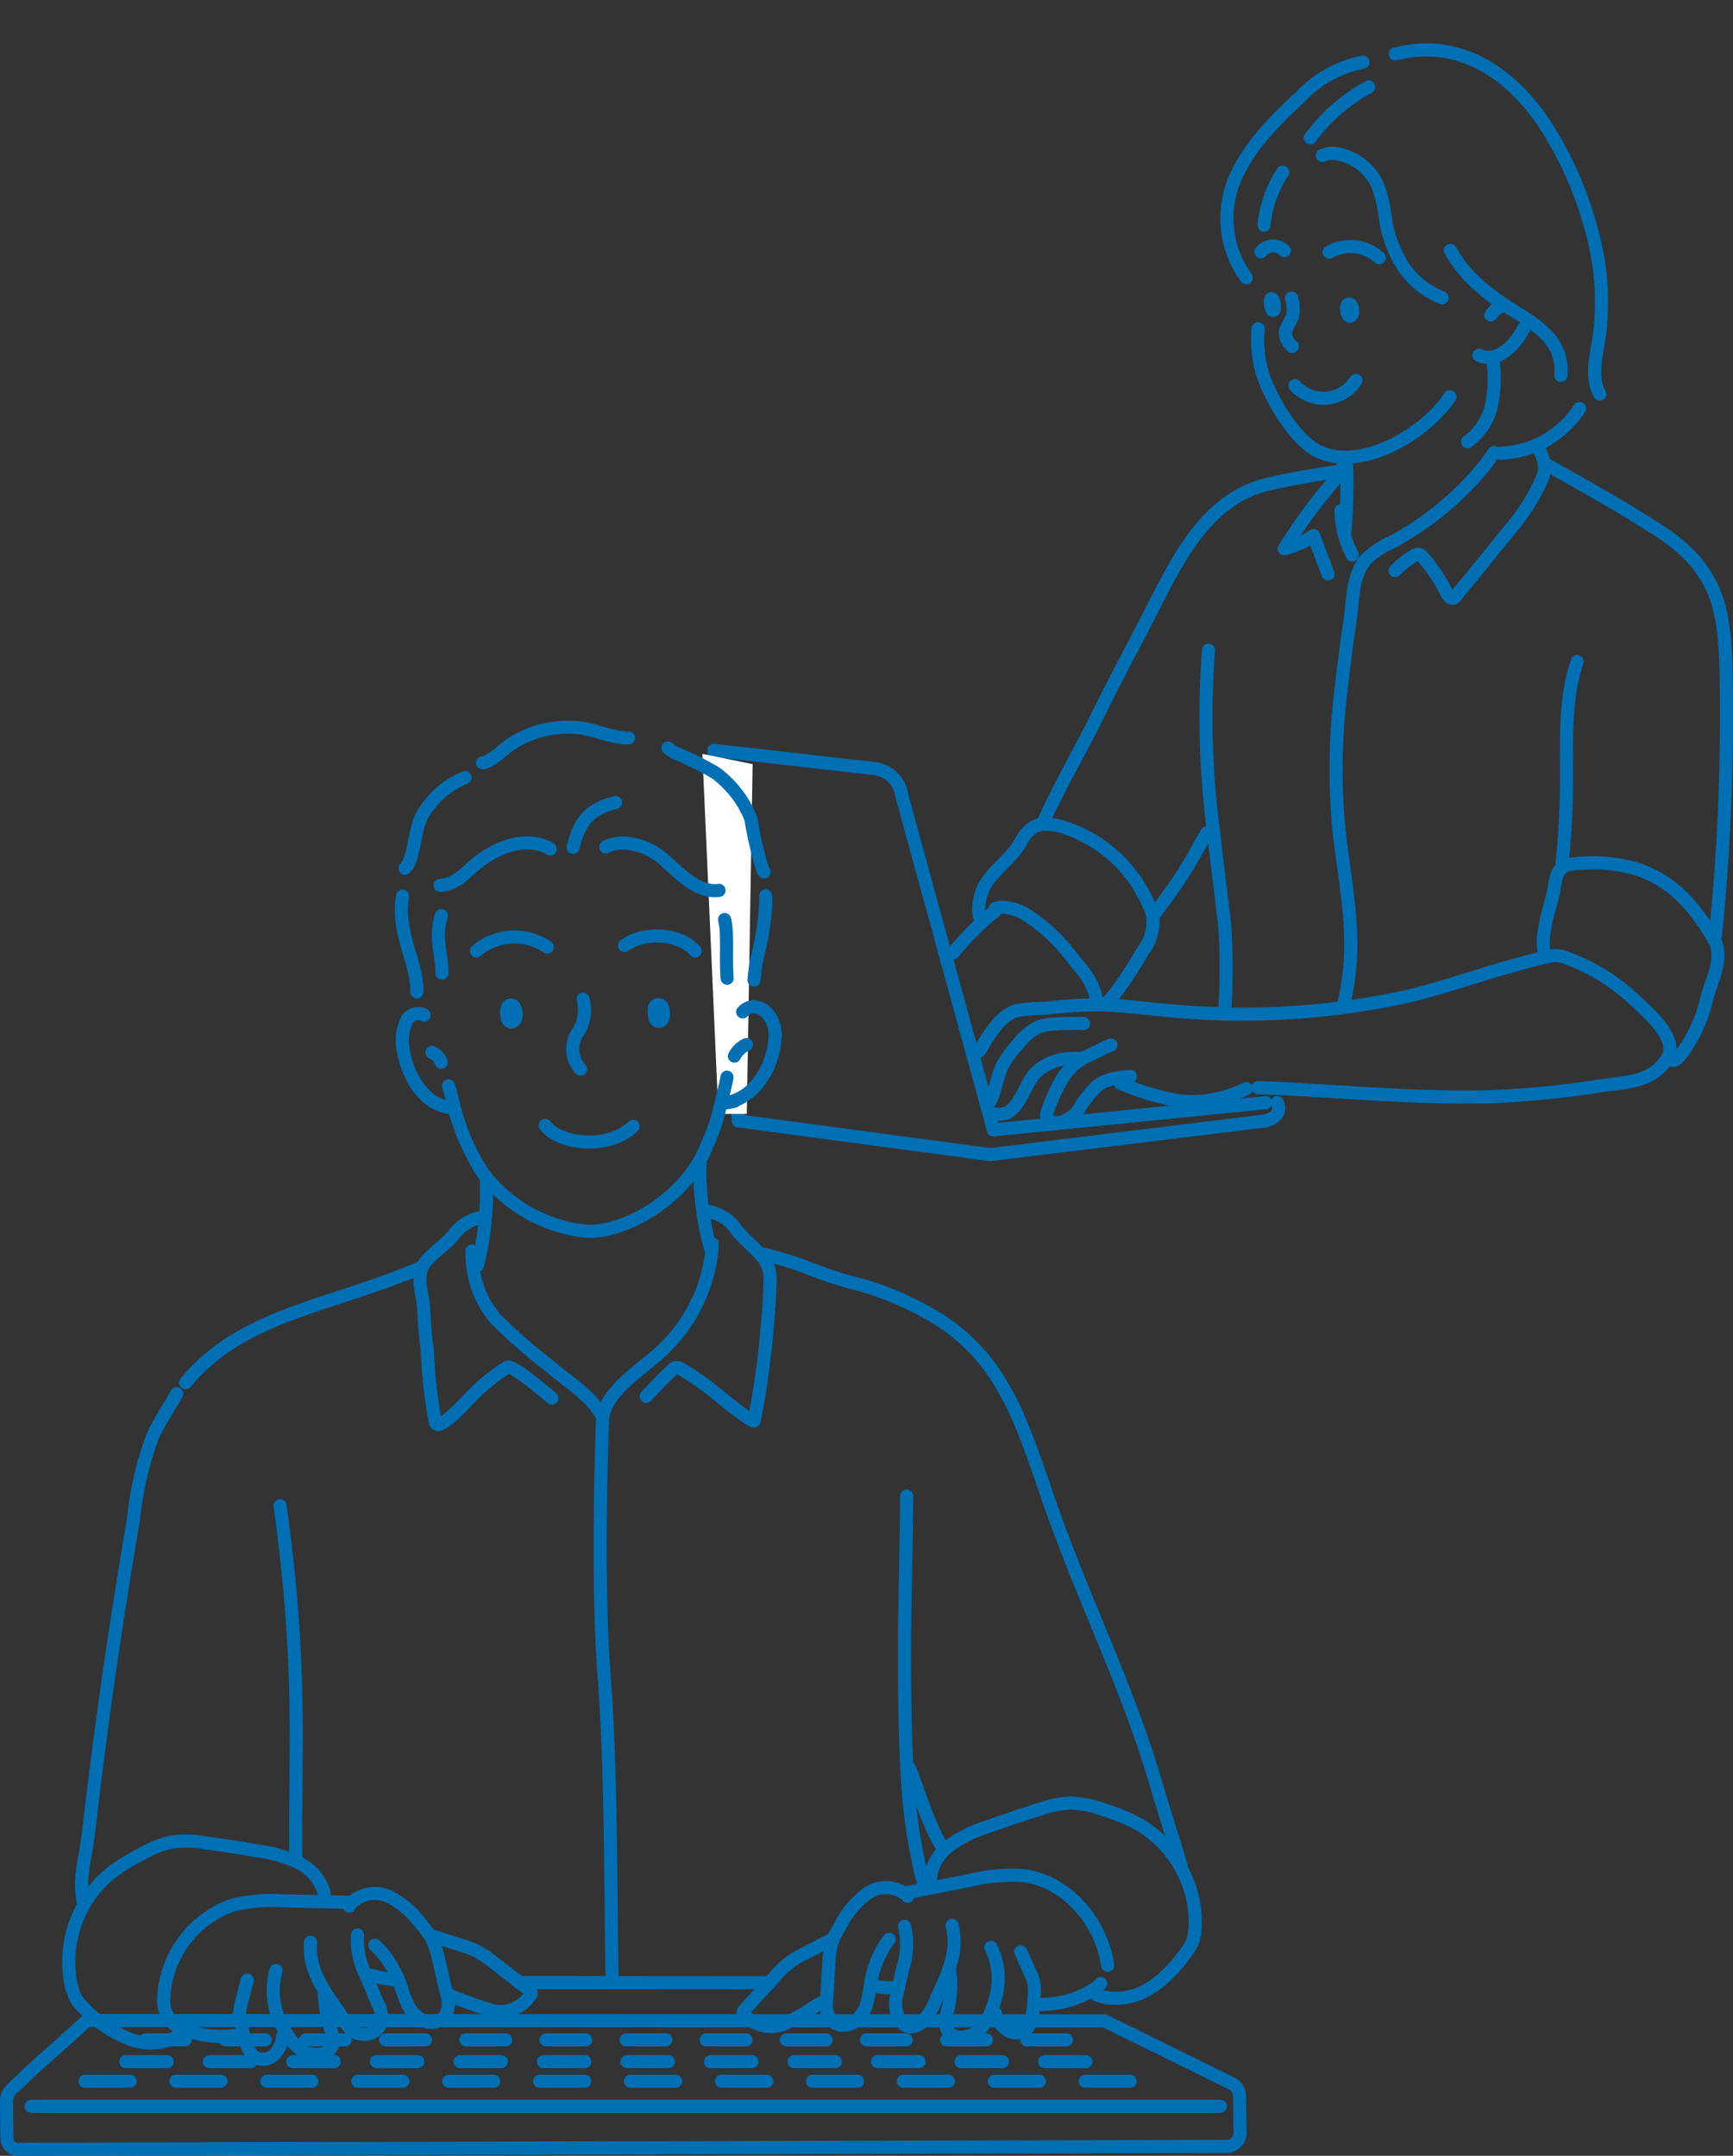 <svg xmlns="http://www.w3.org/2000/svg" width="132.204" height="164.5" viewBox="0 0 132.204 164.5">
  <rect x="0" y="0" width="132.204" height="164.5" fill="#333333" stroke="none"/>
  <g id="グループ_207" data-name="グループ 207" transform="translate(-1203.5 -3087)">
    <rect id="長方形_917" data-name="長方形 917" width="131.2" height="164" transform="translate(1204 3087)" fill="none"/>
    <g id="Layer_1" data-name="Layer 1" transform="translate(1235.02 3082.812)">
      <g id="グループ_77" data-name="グループ 77" transform="translate(7.997 7.997)">
        <path id="パス_6492" data-name="パス 6492" d="M1179.265,367.445a.115.115,0,0,1,.011-.037.179.179,0,0,1,.32.03.921.921,0,0,1,.073.616c-.028.173-.164.248-.274.148a.949.949,0,0,1-.131-.757Z" transform="translate(-1116.025 -347.928)" fill="#016fb3" stroke="#016fb3" stroke-linecap="round" stroke-linejoin="round" stroke-width="1"/>
        <path id="パス_6493" data-name="パス 6493" d="M1071.36,359.858c0-.015,0-.028,0-.039.041-.132.13-.145.2-.007a1.341,1.341,0,0,1,.1.615c-.006.175-.079.245-.16.157a1.256,1.256,0,0,1-.135-.725Z" transform="translate(-1013.962 -340.73)" fill="#016fb3" stroke="#016fb3" stroke-linecap="round" stroke-linejoin="round" stroke-width="1"/>
        <path id="パス_6494" data-name="パス 6494" d="M1092.785,358.91a2.715,2.715,0,0,1,.059,1.447,7.726,7.726,0,0,0-.527,1.067,1.409,1.409,0,0,0,.531,1.174" transform="translate(-1033.776 -339.97)" fill="none" stroke="#016fb3" stroke-linecap="round" stroke-linejoin="round" stroke-width="1"/>
        <path id="パス_6495" data-name="パス 6495" d="M1058.06,286.945a1.186,1.186,0,0,1,1.776-.086" transform="translate(-1001.384 -271.538)" fill="none" stroke="#016fb3" stroke-linecap="round" stroke-linejoin="round" stroke-width="1"/>
        <path id="パス_6496" data-name="パス 6496" d="M1112.837,483.434a2.937,2.937,0,0,0,4.652-.4" transform="translate(-1053.567 -457.815)" fill="none" stroke="#016fb3" stroke-linecap="round" stroke-linejoin="round" stroke-width="1"/>
        <path id="パス_6497" data-name="パス 6497" d="M1154.38,287.171a3.253,3.253,0,0,1,3.823.425" transform="translate(-1092.505 -271.737)" fill="none" stroke="#016fb3" stroke-linecap="round" stroke-linejoin="round" stroke-width="1"/>
        <path id="パス_6498" data-name="パス 6498" d="M1053.18,402a8.84,8.84,0,0,0,1.041,5.115c.672,1.395,2.113,3.614,3.648,4.3a4.693,4.693,0,0,0,1.771.391c3.094.108,6.7-2.352,8.168-4.616" transform="translate(-996.714 -380.734)" fill="none" stroke="#016fb3" stroke-linecap="round" stroke-linejoin="round" stroke-width="1"/>
        <path id="パス_6499" data-name="パス 6499" d="M1063.821,180.83a9.118,9.118,0,0,0-1.415,3.953c0,.029,0,.058-.006.088" transform="translate(-1005.49 -171.501)" fill="none" stroke="#016fb3" stroke-linecap="round" stroke-linejoin="round" stroke-width="1"/>
        <path id="パス_6500" data-name="パス 6500" d="M1369.632,401.44a5.788,5.788,0,0,1-.756,1.123,3.64,3.64,0,0,1-.915.79,2.134,2.134,0,0,1-.274.14,2.041,2.041,0,0,1-.535.147,1.645,1.645,0,0,1-.941-.131" transform="translate(-1292.902 -380.204)" fill="none" stroke="#016fb3" stroke-linecap="round" stroke-linejoin="round" stroke-width="1"/>
        <path id="パス_6501" data-name="パス 6501" d="M1383.04,369.858a1.758,1.758,0,0,1,.983-.738" transform="translate(-1308.823 -349.629)" fill="none" stroke="#016fb3" stroke-linecap="round" stroke-linejoin="round" stroke-width="1"/>
        <path id="パス_6502" data-name="パス 6502" d="M1176.824,591.87c0,.045.009.092.013.14.011.144.02.3.028.472a39.289,39.289,0,0,1-.093,3.931c-.015.223-.034.426-.052.6" transform="translate(-1113.639 -560.356)" fill="none" stroke="#016fb3" stroke-linecap="round" stroke-linejoin="round" stroke-width="1"/>
        <path id="パス_6503" data-name="パス 6503" d="M1095.521,594.48a3.49,3.49,0,0,1-.231.46c-.02.035-.04.069-.062.1a12.474,12.474,0,0,1-.9,1.215,39.216,39.216,0,0,0-3.336,4.637,6.841,6.841,0,0,0,2.237-1.009q.553,1.466,1.1,2.935" transform="translate(-1032.536 -562.825)" fill="none" stroke="#016fb3" stroke-linecap="round" stroke-linejoin="round" stroke-width="1"/>
        <path id="パス_6504" data-name="パス 6504" d="M1171.1,659.36a7.622,7.622,0,0,0,.149,1.33l.039.186a7.661,7.661,0,0,0,.4,1.269c.085.2.179.4.282.6" transform="translate(-1108.322 -624.203)" fill="none" stroke="#016fb3" stroke-linecap="round" stroke-linejoin="round" stroke-width="1"/>
        <path id="パス_6505" data-name="パス 6505" d="M1164.8,618.807c1.055-4.6.1-8.322-.416-12.893a48.823,48.823,0,0,1,.14-10.71c.194-1.809.435-3.614.7-5.413.2-1.326.163-2.891.836-4.092.036-.063.073-.125.112-.186a2.881,2.881,0,0,1,.253-.34,6.294,6.294,0,0,1,1.908-1.287,23.262,23.262,0,0,0,6.708-5.35,12.725,12.725,0,0,0,1.12-1.483c.011-.019.023-.036.034-.055" transform="translate(-1101.746 -546.288)" fill="none" stroke="#016fb3" stroke-linecap="round" stroke-linejoin="round" stroke-width="1"/>
        <path id="パス_6506" data-name="パス 6506" d="M1247.55,576.485a7.453,7.453,0,0,1,1.447-1.142.573.573,0,0,1,.327-.111.581.581,0,0,1,.36.242,12.617,12.617,0,0,1,1.544,2.213c.191.348.433.96.737.917.17-.024.423-.439.534-.57,1.235-1.471,2.422-2.971,3.635-4.462a16.077,16.077,0,0,0,2.623-4.075,2.216,2.216,0,0,0,.2-1.074c0-.039-.009-.079-.016-.118s-.019-.1-.032-.15a3.445,3.445,0,0,0-.259-.678l-.075-.164c-.157-.341-.065-.055-.222-.4" transform="translate(-1180.646 -536.753)" fill="none" stroke="#016fb3" stroke-linecap="round" stroke-linejoin="round" stroke-width="1"/>
        <path id="パス_6507" data-name="パス 6507" d="M773.437,603.92q-.508.069-1.013.147-2.154.328-4.283.809c-4.921,1.107-7.135,6.143-9.268,10.3-1.125,2.193-2.563,4.846-3.634,7.06-1.344,2.779-2.977,5.507-4.247,8.329l-.022.047" transform="translate(-710.869 -571.755)" fill="none" stroke="#016fb3" stroke-linecap="round" stroke-linejoin="round" stroke-width="1"/>
        <path id="パス_6508" data-name="パス 6508" d="M980.134,856.64a66.733,66.733,0,0,0,.388,13.9c.261,2.369.567,4.715.838,6.992a48.864,48.864,0,0,1,0,6.794" transform="translate(-927.458 -810.835)" fill="none" stroke="#016fb3" stroke-linecap="round" stroke-linejoin="round" stroke-width="1"/>
        <path id="パス_6509" data-name="パス 6509" d="M1466.607,1171.865a.909.909,0,0,0,.153.1c.44.23.688-.229.991-.61a11.39,11.39,0,0,0,1.828-4.134c.364-1.29,1.194-2.856.65-4.2-.06-.108-.121-.213-.184-.32l-.091-.151c-1.477-2.464-3.159-4.35-5.963-5.18a12.121,12.121,0,0,0-4.941-.279,1.315,1.315,0,0,0-.417.163c-.59.363-.619,1.134-.756,1.826-.276,1.4-1.019,3.22-.73,4.646a.777.777,0,0,0,.075.223.105.105,0,0,0,.011.02" transform="translate(-1378.869 -1094.929)" fill="none" stroke="#016fb3" stroke-linecap="round" stroke-linejoin="round" stroke-width="1"/>
        <path id="パス_6510" data-name="パス 6510" d="M1483.55,888.306c.223-2.162.341-4.335.351-6.509.011-3.025-.174-6.134.806-9" transform="translate(-1403.908 -826.123)" fill="none" stroke="#016fb3" stroke-linecap="round" stroke-linejoin="round" stroke-width="1"/>
        <path id="パス_6511" data-name="パス 6511" d="M1699.857,1259.79c-.006.046-.011.093-.017.138" transform="translate(-1608.524 -1192.225)" fill="none" stroke="#016fb3" stroke-linecap="round" stroke-linejoin="round" stroke-width="1"/>
        <path id="パス_6512" data-name="パス 6512" d="M1458.22,592.46l.016.009.223.125c2.854,1.591,5.71,3.188,8.456,4.959,4.648,2.994,5.132,6.13,5.2,11.48a166.943,166.943,0,0,1-.745,18.666c-.029.263-.059.523-.089.779" transform="translate(-1379.945 -560.914)" fill="none" stroke="#016fb3" stroke-linecap="round" stroke-linejoin="round" stroke-width="1"/>
        <path id="パス_6513" data-name="パス 6513" d="M682.83,1220.147a1.98,1.98,0,0,1,.663-.085,4.148,4.148,0,0,1,2.1.845,13.449,13.449,0,0,1,3.066,2.971c.764,1,1.583,1.61,1.922,3.43.009.04.016.082.023.123" transform="translate(-646.406 -1154.64)" fill="none" stroke="#016fb3" stroke-linecap="round" stroke-linejoin="round" stroke-width="1"/>
        <path id="パス_6514" data-name="パス 6514" d="M659.221,1109.833a1.562,1.562,0,0,1-.151-.58.027.027,0,0,1,0-.011,3.918,3.918,0,0,1,.446-2.032c.738-1.278,1.99-2.014,2.729-3.295a3.1,3.1,0,0,1,.924-1.134,1.846,1.846,0,0,1,.872-.265l.023,0c.05,0,.1,0,.154,0a4.249,4.249,0,0,1,1.061.157,10.514,10.514,0,0,1,6.594,5.643,5.193,5.193,0,0,1,.321.7,3.356,3.356,0,0,1,.137.485,3.611,3.611,0,0,1-.727,2.66,32.228,32.228,0,0,1-2,3.087c-.213.281-.438.556-.678.825" transform="translate(-623.918 -1043.434)" fill="none" stroke="#016fb3" stroke-linecap="round" stroke-linejoin="round" stroke-width="1"/>
        <path id="パス_6515" data-name="パス 6515" d="M907.82,1121.409c.157-.219.341-.469.541-.743.093-.128.192-.262.291-.4a29.459,29.459,0,0,0,2.464-3.862l.3-.524c.171-.3.356-.628.357-.63" transform="translate(-859.253 -1055.487)" fill="none" stroke="#016fb3" stroke-linecap="round" stroke-linejoin="round" stroke-width="1"/>
        <path id="パス_6516" data-name="パス 6516" d="M65.033,1005.513l-3,.3-12.784,1.28-.438.043-4.547.455-.325-1.192-.036-.13-1.166-4.253-.18-.655-1.821-6.644-.23-.842-.055-.2L37.282,982.1a2.373,2.373,0,0,0-2.075-2.075l-12.271-1.4L24.8,1006.9l19.22,2.579,21.018-2.579s1.31-.3.918-1.3l-.017-.042c-.007-.015-.013-.03-.02-.045" transform="translate(-7.997 -925.182)" fill="none" stroke="#016fb3" stroke-linecap="round" stroke-linejoin="round" stroke-width="1"/>
        <path id="パス_6517" data-name="パス 6517" d="M869.333,1469.692a8.677,8.677,0,0,1-1.9.706,8.571,8.571,0,0,1-3.139.237,19.282,19.282,0,0,1-3.96-1.108v0l-.294-.11-.278-.105" transform="translate(-813.787 -1390.437)" fill="none" stroke="#016fb3" stroke-linecap="round" stroke-linejoin="round" stroke-width="1"/>
        <path id="パス_6518" data-name="パス 6518" d="M761.456,1417.06c-.3.027-.617.058-.926.109a4.4,4.4,0,0,0-.954.25,2.684,2.684,0,0,0-.661.37,8.726,8.726,0,0,0-1.4,1.8,2.356,2.356,0,0,1-1.522,1,1.289,1.289,0,0,1-.41-.029.635.635,0,0,1-.505-.429.833.833,0,0,1,.078-.456,13.231,13.231,0,0,1,1.058-2.355,5.291,5.291,0,0,1,.874-1.084c.078-.073.158-.143.24-.207a3.4,3.4,0,0,1,.4-.281,3.5,3.5,0,0,1,.337-.181c.643-.3,1.2-.6,1.914-.9" transform="translate(-714.746 -1338.737)" fill="none" stroke="#016fb3" stroke-linecap="round" stroke-linejoin="round" stroke-width="1"/>
        <path id="パス_6519" data-name="パス 6519" d="M681.911,1384.232c-.715-.023-1.432-.01-2.144.035a4.025,4.025,0,0,0-1.379.266,4.423,4.423,0,0,0-1.465,1.256,7.636,7.636,0,0,0-1.294,1.824c-.281.628-.522,1.993-.878,2.582" transform="translate(-638.763 -1309.94)" fill="none" stroke="#016fb3" stroke-linecap="round" stroke-linejoin="round" stroke-width="1"/>
        <path id="パス_6520" data-name="パス 6520" d="M678.56,1437.727a1.594,1.594,0,0,0,1.255-.119c1.023-.733,1.228-2.2,2.136-3.076a3.889,3.889,0,0,1,2.573-.982c.256-.019.518-.026.784-.03" transform="translate(-642.367 -1356.578)" fill="none" stroke="#016fb3" stroke-linecap="round" stroke-linejoin="round" stroke-width="1"/>
        <path id="パス_6521" data-name="パス 6521" d="M623.18,1228.9a21.9,21.9,0,0,1,2.1-2.232l.186-.17c.176-.16.353-.317.534-.469.114-.1.229-.193.346-.288" transform="translate(-589.976 -1160.013)" fill="none" stroke="#016fb3" stroke-linecap="round" stroke-linejoin="round" stroke-width="1"/>
        <path id="パス_6522" data-name="パス 6522" d="M681.131,1298.411c.232.007.465.016.7.024,5.649.239,11.293.81,16.952.673a72.735,72.735,0,0,0,8.544-.849c1.8-.256,3.685-.243,4.835-1.822.043-.058.085-.118.125-.18.022-.032.042-.063.062-.1.905-1.484-1.5-3.491-2.418-4.368a15.217,15.217,0,0,0-5.671-3.418l-.516-.045q-.317.058-.656.13l-.076.017c-3.293.715-7.9,2.435-10.956,3.074q-2.485.518-4.947.819a58.454,58.454,0,0,1-8.3.422c-.076,0-.153,0-.229-.006-.22,0-.442-.011-.663-.019l-.419-.017q-1.429-.058-2.874-.186c-1.647-.143-3.266-.365-4.911-.443l-.281-.011c-.175-.006-.352-.01-.528-.011l-.188,0c-.058,0-.117,0-.175,0a33.612,33.612,0,0,0-3.568.256,17.467,17.467,0,0,0-2.165.161c-1.334.317-2.234,1.936-2.9,3.027a.685.685,0,0,1-.041.068c.039-.05.078-.1.118-.151" transform="translate(-624.676 -1219.225)" fill="none" stroke="#016fb3" stroke-linecap="round" stroke-linejoin="round" stroke-width="1"/>
        <line id="線_182" data-name="線 182" y2="0.002" transform="translate(91.333 67.563)" fill="none" stroke="#016fb3" stroke-linecap="round" stroke-linejoin="round" stroke-width="1"/>
        <path id="パス_6523" data-name="パス 6523" d="M1144.8,154.5l.047-.023a1.94,1.94,0,0,1,1.19-.086,4.179,4.179,0,0,1,2.984,2.378,10.894,10.894,0,0,1,.585,2.5,9.392,9.392,0,0,0,1.431,3.8,6.455,6.455,0,0,0,2.559,2.137c.112.053.224.1.34.147" transform="translate(-1083.442 -146.441)" fill="none" stroke="#016fb3" stroke-linecap="round" stroke-linejoin="round" stroke-width="1"/>
        <path id="パス_6524" data-name="パス 6524" d="M1247.92,8.308c5.223-1.354,9.4,1.9,11.932,6.212a28.373,28.373,0,0,1,3.558,9.564,20.8,20.8,0,0,1,.13,5.264c-.124,1.383-.728,3.149-.2,4.525a2.673,2.673,0,0,0,.186.382" transform="translate(-1180.996 -7.997)" fill="none" stroke="#016fb3" stroke-linecap="round" stroke-linejoin="round" stroke-width="1"/>
        <path id="パス_6525" data-name="パス 6525" d="M1020.323,25.31l-.022,0a8.943,8.943,0,0,0-4.714,2.6c-1.884,1.759-3.922,3.765-4.972,6.16a7.7,7.7,0,0,0,.637,7.451h0c.05.08.105.16.16.239" transform="translate(-955.861 -24.376)" fill="none" stroke="#016fb3" stroke-linecap="round" stroke-linejoin="round" stroke-width="1"/>
        <path id="パス_6526" data-name="パス 6526" d="M1325.68,291.39a10.586,10.586,0,0,0,2.649,3.066,18.49,18.49,0,0,0,1.751,1.264c.542.348,1.1.681,1.634,1.048a8.156,8.156,0,0,1,1.212,1,3.761,3.761,0,0,1,1.186,3.169" transform="translate(-1254.559 -276.094)" fill="none" stroke="#016fb3" stroke-linecap="round" stroke-linejoin="round" stroke-width="1"/>
        <path id="パス_6527" data-name="パス 6527" d="M1351.926,447.87a9.877,9.877,0,0,1-.115,3.381,4.638,4.638,0,0,1-1.656,2.647c-.056.042-.115.082-.174.121" transform="translate(-1277.548 -424.128)" fill="none" stroke="#016fb3" stroke-linecap="round" stroke-linejoin="round" stroke-width="1"/>
        <path id="パス_6528" data-name="パス 6528" d="M1396.59,518.17a7.314,7.314,0,0,0,2.745-.628c.157-.069.312-.143.465-.223a7.447,7.447,0,0,0,2.783-2.51l.039-.059" transform="translate(-1321.642 -487.398)" fill="none" stroke="#016fb3" stroke-linecap="round" stroke-linejoin="round" stroke-width="1"/>
        <path id="パス_6529" data-name="パス 6529" d="M1127.95,64.258a13.59,13.59,0,0,1,4.439-3.877" transform="translate(-1067.502 -57.553)" fill="none" stroke="#016fb3" stroke-linecap="round" stroke-linejoin="round" stroke-width="1"/>
        <path id="パス_8981" data-name="パス 8981" d="M1.083-.473,4.916.309,4.47,27H2.305Z" transform="translate(12.982 54.191)" fill="#fff"/>
      </g>
    </g>
    <g id="Layer_1-2" data-name="Layer 1" transform="translate(1197.34 3135.823)">
      <g id="グループ_71" data-name="グループ 71" transform="translate(6.66 105.35)">
        <path id="パス_6399" data-name="パス 6399" d="M90.431,1597.753l9.683,4.773a1.077,1.077,0,0,1,.6.949l.048,2.788a1.046,1.046,0,0,1-1.043,1.068l-92.168.218a.858.858,0,0,1-.863-.85c-.008-.914-.027-1.9-.032-2.8a1.272,1.272,0,0,1,.4-.941l.755-.71c1.758-1.7,3.025-2.7,4.98-4.528l77.632.032Z" transform="translate(-6.66 -1597.72)" fill="none" stroke="#016fb3" stroke-linecap="round" stroke-linejoin="round" stroke-width="1"/>
        <path id="パス_6400" data-name="パス 6400" d="M36.88,1703.34H127.6" transform="translate(-35.006 -1696.789)" fill="none" stroke="#016fb3" stroke-linecap="round" stroke-linejoin="round" stroke-width="1"/>
      </g>
      <g id="グループ_75" data-name="グループ 75" transform="translate(12.645 106.83)">
        <g id="グループ_72" data-name="グループ 72" transform="translate(0 3.156)">
          <path id="パス_6401" data-name="パス 6401" d="M103.16,1672.47H106.6" transform="translate(-103.16 -1672.47)" fill="none" stroke="#016fb3" stroke-linecap="round" stroke-linejoin="round" stroke-width="1"/>
          <path id="パス_6402" data-name="パス 6402" d="M215,1672.47h3.437" transform="translate(-208.064 -1672.47)" fill="none" stroke="#016fb3" stroke-linecap="round" stroke-linejoin="round" stroke-width="1"/>
          <path id="パス_6403" data-name="パス 6403" d="M326.85,1672.47h3.437" transform="translate(-312.976 -1672.47)" fill="none" stroke="#016fb3" stroke-linecap="round" stroke-linejoin="round" stroke-width="1"/>
          <path id="パス_6404" data-name="パス 6404" d="M438.69,1672.47h3.437" transform="translate(-417.88 -1672.47)" fill="none" stroke="#016fb3" stroke-linecap="round" stroke-linejoin="round" stroke-width="1"/>
          <path id="パス_6405" data-name="パス 6405" d="M550.53,1672.47h3.437" transform="translate(-522.784 -1672.47)" fill="none" stroke="#016fb3" stroke-linecap="round" stroke-linejoin="round" stroke-width="1"/>
          <path id="パス_6406" data-name="パス 6406" d="M662.37,1672.47h3.437" transform="translate(-627.687 -1672.47)" fill="none" stroke="#016fb3" stroke-linecap="round" stroke-linejoin="round" stroke-width="1"/>
          <path id="パス_6407" data-name="パス 6407" d="M774.21,1672.47h3.437" transform="translate(-732.591 -1672.47)" fill="none" stroke="#016fb3" stroke-linecap="round" stroke-linejoin="round" stroke-width="1"/>
          <path id="パス_6408" data-name="パス 6408" d="M886.06,1672.47H889.5" transform="translate(-837.503 -1672.47)" fill="none" stroke="#016fb3" stroke-linecap="round" stroke-linejoin="round" stroke-width="1"/>
          <path id="パス_6409" data-name="パス 6409" d="M997.9,1672.47h3.437" transform="translate(-942.407 -1672.47)" fill="none" stroke="#016fb3" stroke-linecap="round" stroke-linejoin="round" stroke-width="1"/>
          <path id="パス_6410" data-name="パス 6410" d="M1109.74,1672.47h3.437" transform="translate(-1047.311 -1672.47)" fill="none" stroke="#016fb3" stroke-linecap="round" stroke-linejoin="round" stroke-width="1"/>
          <path id="パス_6411" data-name="パス 6411" d="M1221.58,1672.47h3.437" transform="translate(-1152.214 -1672.47)" fill="none" stroke="#016fb3" stroke-linecap="round" stroke-linejoin="round" stroke-width="1"/>
          <path id="パス_6412" data-name="パス 6412" d="M1333.42,1672.47h3.437" transform="translate(-1257.118 -1672.47)" fill="none" stroke="#016fb3" stroke-linecap="round" stroke-linejoin="round" stroke-width="1"/>
        </g>
        <g id="グループ_73" data-name="グループ 73" transform="translate(3.112 1.662)">
          <path id="パス_6413" data-name="パス 6413" d="M153.34,1648.39H156.5" transform="translate(-153.34 -1648.39)" fill="none" stroke="#016fb3" stroke-linecap="round" stroke-linejoin="round" stroke-width="1"/>
          <path id="パス_6414" data-name="パス 6414" d="M256.08,1648.39h3.157" transform="translate(-249.708 -1648.39)" fill="none" stroke="#016fb3" stroke-linecap="round" stroke-linejoin="round" stroke-width="1"/>
          <path id="パス_6415" data-name="パス 6415" d="M358.82,1648.39h3.158" transform="translate(-346.076 -1648.39)" fill="none" stroke="#016fb3" stroke-linecap="round" stroke-linejoin="round" stroke-width="1"/>
          <path id="パス_6416" data-name="パス 6416" d="M461.56,1648.39h3.157" transform="translate(-442.444 -1648.39)" fill="none" stroke="#016fb3" stroke-linecap="round" stroke-linejoin="round" stroke-width="1"/>
          <path id="パス_6417" data-name="パス 6417" d="M564.31,1648.39h3.157" transform="translate(-538.821 -1648.39)" fill="none" stroke="#016fb3" stroke-linecap="round" stroke-linejoin="round" stroke-width="1"/>
          <path id="パス_6418" data-name="パス 6418" d="M667.05,1648.39h3.158" transform="translate(-635.189 -1648.39)" fill="none" stroke="#016fb3" stroke-linecap="round" stroke-linejoin="round" stroke-width="1"/>
          <path id="パス_6419" data-name="パス 6419" d="M769.79,1648.39h3.157" transform="translate(-731.557 -1648.39)" fill="none" stroke="#016fb3" stroke-linecap="round" stroke-linejoin="round" stroke-width="1"/>
          <path id="パス_6420" data-name="パス 6420" d="M872.53,1648.39h3.158" transform="translate(-827.925 -1648.39)" fill="none" stroke="#016fb3" stroke-linecap="round" stroke-linejoin="round" stroke-width="1"/>
          <path id="パス_6421" data-name="パス 6421" d="M975.27,1648.39h3.158" transform="translate(-924.293 -1648.39)" fill="none" stroke="#016fb3" stroke-linecap="round" stroke-linejoin="round" stroke-width="1"/>
          <path id="パス_6422" data-name="パス 6422" d="M1078.01,1648.39h3.157" transform="translate(-1020.661 -1648.39)" fill="none" stroke="#016fb3" stroke-linecap="round" stroke-linejoin="round" stroke-width="1"/>
          <path id="パス_6423" data-name="パス 6423" d="M1180.75,1648.39h3.157" transform="translate(-1117.029 -1648.39)" fill="none" stroke="#016fb3" stroke-linecap="round" stroke-linejoin="round" stroke-width="1"/>
          <path id="パス_6424" data-name="パス 6424" d="M1283.49,1648.39h3.157" transform="translate(-1213.396 -1648.39)" fill="none" stroke="#016fb3" stroke-linecap="round" stroke-linejoin="round" stroke-width="1"/>
        </g>
        <g id="グループ_74" data-name="グループ 74" transform="translate(4.603)">
          <path id="パス_6425" data-name="パス 6425" d="M177.37,1621.59H180.4" transform="translate(-177.37 -1621.59)" fill="none" stroke="#016fb3" stroke-linecap="round" stroke-linejoin="round" stroke-width="1"/>
          <path id="パス_6426" data-name="パス 6426" d="M275.93,1621.59h3.029" transform="translate(-269.817 -1621.59)" fill="none" stroke="#016fb3" stroke-linecap="round" stroke-linejoin="round" stroke-width="1"/>
          <path id="パス_6427" data-name="パス 6427" d="M374.49,1621.59h3.028" transform="translate(-362.264 -1621.59)" fill="none" stroke="#016fb3" stroke-linecap="round" stroke-linejoin="round" stroke-width="1"/>
          <path id="パス_6428" data-name="パス 6428" d="M473.05,1621.59h3.028" transform="translate(-454.712 -1621.59)" fill="none" stroke="#016fb3" stroke-linecap="round" stroke-linejoin="round" stroke-width="1"/>
          <path id="パス_6429" data-name="パス 6429" d="M571.61,1621.59h3.029" transform="translate(-547.159 -1621.59)" fill="none" stroke="#016fb3" stroke-linecap="round" stroke-linejoin="round" stroke-width="1"/>
          <path id="パス_6430" data-name="パス 6430" d="M670.17,1621.59H673.2" transform="translate(-639.606 -1621.59)" fill="none" stroke="#016fb3" stroke-linecap="round" stroke-linejoin="round" stroke-width="1"/>
          <path id="パス_6431" data-name="パス 6431" d="M768.73,1621.59h3.029" transform="translate(-732.053 -1621.59)" fill="none" stroke="#016fb3" stroke-linecap="round" stroke-linejoin="round" stroke-width="1"/>
          <path id="パス_6432" data-name="パス 6432" d="M867.29,1621.59h3.028" transform="translate(-824.5 -1621.59)" fill="none" stroke="#016fb3" stroke-linecap="round" stroke-linejoin="round" stroke-width="1"/>
          <path id="パス_6433" data-name="パス 6433" d="M965.85,1621.59h3.029" transform="translate(-916.947 -1621.59)" fill="none" stroke="#016fb3" stroke-linecap="round" stroke-linejoin="round" stroke-width="1"/>
          <path id="パス_6434" data-name="パス 6434" d="M1064.41,1621.59h3.028" transform="translate(-1009.395 -1621.59)" fill="none" stroke="#016fb3" stroke-linecap="round" stroke-linejoin="round" stroke-width="1"/>
          <path id="パス_6435" data-name="パス 6435" d="M1162.97,1621.59H1166" transform="translate(-1101.842 -1621.59)" fill="none" stroke="#016fb3" stroke-linecap="round" stroke-linejoin="round" stroke-width="1"/>
          <path id="パス_6436" data-name="パス 6436" d="M1261.54,1621.59h3.029" transform="translate(-1194.298 -1621.59)" fill="none" stroke="#016fb3" stroke-linecap="round" stroke-linejoin="round" stroke-width="1"/>
        </g>
      </g>
      <g id="グループ_76" data-name="グループ 76" transform="translate(11.401 6.671)">
        <path id="パス_6437" data-name="パス 6437" d="M492.417,214.61a5.35,5.35,0,0,0-.069.535c-.007.087-.013.174-.015.261-.095,2.38,1.166,4.4,1.181,6.383,0,.036,0,.071,0,.107v.007" transform="translate(-466.948 -201.713)" fill="none" stroke="#016fb3" stroke-linecap="round" stroke-linejoin="round" stroke-width="1"/>
        <path id="パス_6438" data-name="パス 6438" d="M496.74,75.464a.941.941,0,0,0,.082-.089c.621-.757.617-2.606,1.133-3.764a6.551,6.551,0,0,1,3.161-2.976c.061-.03.123-.056.182-.084l.023-.01" transform="translate(-471.086 -64.703)" fill="none" stroke="#016fb3" stroke-linecap="round" stroke-linejoin="round" stroke-width="1"/>
        <path id="パス_6439" data-name="パス 6439" d="M592.22,9.39a1.648,1.648,0,0,0,.271-.082l.077-.03a5.091,5.091,0,0,0,1.179-.834,7.726,7.726,0,0,1,1.861-1.15,8.113,8.113,0,0,1,3.8-.6c1.294.1,2.5.747,3.787.793.051,0,.1,0,.151,0" transform="translate(-560.644 -6.671)" fill="none" stroke="#016fb3" stroke-linecap="round" stroke-linejoin="round" stroke-width="1"/>
        <path id="パス_6440" data-name="パス 6440" d="M820.14,32.09a2.636,2.636,0,0,0,.312.235c.061.041.125.079.189.118a24.5,24.5,0,0,1,3.127,1.547,8.026,8.026,0,0,1,2.7,3.5,28.4,28.4,0,0,0,.875,3.794c.008.016.013.03.021.046a2.348,2.348,0,0,0,.12.228" transform="translate(-774.429 -30.513)" fill="none" stroke="#016fb3" stroke-linecap="round" stroke-linejoin="round" stroke-width="1"/>
        <path id="パス_6441" data-name="パス 6441" d="M926.973,214.36c.007.174.01.34.01.5a20.74,20.74,0,0,1-.69,4.334c-.041.23-.082.476-.115.736s-.064.537-.087.839" transform="translate(-873.807 -201.479)" fill="none" stroke="#016fb3" stroke-linecap="round" stroke-linejoin="round" stroke-width="1"/>
        <path id="パス_6442" data-name="パス 6442" d="M537.989,238.32c-.016.048-.028.1-.041.146-.03.11-.059.215-.079.317-.322,1.5.166,2.432.166,3.922v.013" transform="translate(-509.561 -223.953)" fill="none" stroke="#016fb3" stroke-linecap="round" stroke-linejoin="round" stroke-width="1"/>
        <path id="パス_6443" data-name="パス 6443" d="M539.82,152.136a2.587,2.587,0,0,0,.841-.187,3.177,3.177,0,0,0,.716-.422c.43-.325.826-.734,1.307-1.12,1.549-1.243,3.838-2.076,5.547-1.048l.007,0" transform="translate(-511.494 -140.075)" fill="none" stroke="#016fb3" stroke-linecap="round" stroke-linejoin="round" stroke-width="1"/>
        <path id="パス_6444" data-name="パス 6444" d="M703.54,102.634c.417-1.711,1.015-2.877,3.238-3.424" transform="translate(-665.06 -93.471)" fill="none" stroke="#016fb3" stroke-linecap="round" stroke-linejoin="round" stroke-width="1"/>
        <path id="パス_6445" data-name="パス 6445" d="M743.74,149.473a1.8,1.8,0,0,1,.21-.1,2.094,2.094,0,0,1,.284-.1,3.183,3.183,0,0,1,1.276-.066,4.979,4.979,0,0,1,2.69,1.258c1.02.892,2.036,1.987,3.27,2.271l.1.023a2.577,2.577,0,0,0,.808.028" transform="translate(-702.767 -140.338)" fill="none" stroke="#016fb3" stroke-linecap="round" stroke-linejoin="round" stroke-width="1"/>
        <path id="パス_6446" data-name="パス 6446" d="M889.85,243.22a5.5,5.5,0,0,1,.138,1.179c.034.91-.021,2.027.039,3.03,0,.036,0,.069.007.1,0,.056,0,.112.01.169" transform="translate(-839.815 -228.549)" fill="none" stroke="#016fb3" stroke-linecap="round" stroke-linejoin="round" stroke-width="1"/>
        <path id="パス_6447" data-name="パス 6447" d="M495.261,358.99c-.023-.016-.051-.03-.074-.043s-.056-.023-.084-.034a1.084,1.084,0,0,0-1.074.325,3.6,3.6,0,0,0-.325,2.573c.325,1.754,1.465,3.94,3.465,4.222" transform="translate(-468.154 -337.028)" fill="none" stroke="#016fb3" stroke-linecap="round" stroke-linejoin="round" stroke-width="1"/>
        <path id="パス_6448" data-name="パス 6448" d="M530.05,406.65a1.323,1.323,0,0,1,.7.754" transform="translate(-502.33 -381.843)" fill="none" stroke="#016fb3" stroke-linecap="round" stroke-linejoin="round" stroke-width="1"/>
        <path id="パス_6449" data-name="パス 6449" d="M891.353,351.02a1.13,1.13,0,0,1,.765-.383,1.409,1.409,0,0,1,1.043.427,2.481,2.481,0,0,1,.649,2.059c-.146,1.99-1.381,4.232-3.4,4.766a3.4,3.4,0,0,1-.432.087" transform="translate(-839.937 -329.302)" fill="none" stroke="#016fb3" stroke-linecap="round" stroke-linejoin="round" stroke-width="1"/>
        <path id="パス_6450" data-name="パス 6450" d="M550.38,437.817c.212.706.255.941.394,1.512.023.1.048.2.077.294a16.443,16.443,0,0,0,.91,2.565c.217.483.455.956.708,1.422a8.708,8.708,0,0,0,.742,1.143,11.38,11.38,0,0,0,7.835,4.181c2.749.013,6.677-2.166,8.52-5.467a8.247,8.247,0,0,0,.486-1.023,15.673,15.673,0,0,0,.836-2.186c.046-.2.171-.7.307-1.245a.376.376,0,0,1,.013-.056c.182-.729.373-1.529.407-1.795" transform="translate(-521.399 -410.46)" fill="none" stroke="#016fb3" stroke-linecap="round" stroke-linejoin="round" stroke-width="1"/>
        <path id="パス_6451" data-name="パス 6451" d="M902.9,397.05a1.983,1.983,0,0,0-.923.879" transform="translate(-851.193 -372.838)" fill="none" stroke="#016fb3" stroke-linecap="round" stroke-linejoin="round" stroke-width="1"/>
        <path id="パス_6452" data-name="パス 6452" d="M622.1,348.4c-.412.018-.325.683-.281.923a.569.569,0,0,0,.074.22.294.294,0,0,0,.453.061.72.72,0,0,0,.148-.437C622.51,348.952,622.446,348.385,622.1,348.4Z" transform="translate(-588.369 -327.202)" fill="none" stroke="#016fb3" stroke-linecap="round" stroke-linejoin="round" stroke-width="1"/>
        <path id="パス_6453" data-name="パス 6453" d="M803.54,347.737c-.409.016-.322.683-.279.92a.626.626,0,0,0,.074.225.294.294,0,0,0,.453.059.717.717,0,0,0,.148-.435c.018-.215-.046-.783-.4-.77Z" transform="translate(-758.56 -326.583)" fill="none" stroke="#016fb3" stroke-linecap="round" stroke-linejoin="round" stroke-width="1"/>
        <path id="パス_6454" data-name="パス 6454" d="M703.844,341.18a3.127,3.127,0,0,1-.328,2.439,2.287,2.287,0,0,0,.13,2.9" transform="translate(-664.608 -320.433)" fill="none" stroke="#016fb3" stroke-linecap="round" stroke-linejoin="round" stroke-width="1"/>
        <path id="パス_6455" data-name="パス 6455" d="M584.55,265.7a4.493,4.493,0,0,1,5.416-.294" transform="translate(-553.45 -248.633)" fill="none" stroke="#016fb3" stroke-linecap="round" stroke-linejoin="round" stroke-width="1"/>
        <path id="パス_6456" data-name="パス 6456" d="M766.83,264.159c1.391-1.082,4.209-.99,5.388.422" transform="translate(-724.425 -247.501)" fill="none" stroke="#016fb3" stroke-linecap="round" stroke-linejoin="round" stroke-width="1"/>
        <path id="パス_6457" data-name="パス 6457" d="M859.324,542.34a20.432,20.432,0,0,0,.217,3.664,19.237,19.237,0,0,0,.647,3.061" transform="translate(-811.168 -509.117)" fill="none" stroke="#016fb3" stroke-linecap="round" stroke-linejoin="round" stroke-width="1"/>
        <path id="パス_6458" data-name="パス 6458" d="M586.7,564.97c0,.095.007.189.007.284a21.036,21.036,0,0,1-.054,2.243c-.005.089-.013.176-.021.266a22.154,22.154,0,0,1-.606,3.628" transform="translate(-554.838 -530.344)" fill="none" stroke="#016fb3" stroke-linecap="round" stroke-linejoin="round" stroke-width="1"/>
        <path id="パス_6459" data-name="パス 6459" d="M675.9,496.559c-1.8,1.8-5.61,1.412-6.7-.069" transform="translate(-632.85 -466.111)" fill="none" stroke="#016fb3" stroke-linecap="round" stroke-linejoin="round" stroke-width="1"/>
        <path id="パス_6460" data-name="パス 6460" d="M745.407,642.24c0,.176,0,.355-.018.532A12.3,12.3,0,0,1,741,650.891c-1.25,1.069-3.127,2.33-3.749,3.91a2.85,2.85,0,0,0-.187.706,2.054,2.054,0,0,0-.023.255c-.182,5.032-.335,13.432.125,19.472.557,7.272.471,15.613.606,22.909" transform="translate(-696.32 -602.821)" fill="none" stroke="#016fb3" stroke-linecap="round" stroke-linejoin="round" stroke-width="1"/>
        <path id="パス_6461" data-name="パス 6461" d="M793.54,616.43c.882-.966,1.471-1.532,1.943-2a.637.637,0,0,1,.322-.2.656.656,0,0,1,.419.13,21.324,21.324,0,0,1,2.5,1.736c.442.35,2.994,2.462,3.053,2.191a66.183,66.183,0,0,0,.946-6.646c.146-1.654.22-2.537.264-4.2a2.6,2.6,0,0,0-.739-1.823c-.553-.642-1.3-1.2-1.844-1.918a3.246,3.246,0,0,0-2.13-1.378" transform="translate(-749.478 -565.374)" fill="none" stroke="#016fb3" stroke-linecap="round" stroke-linejoin="round" stroke-width="1"/>
        <path id="パス_6462" data-name="パス 6462" d="M937.68,654.85l.2.048c3.26.816,3.9,1.489,7.269,2.312a23.789,23.789,0,0,1,5.39,2.319,14.449,14.449,0,0,1,5.49,5.625c1.414,2.343,2.657,6.347,3.57,8.927,2.746,7.763,5.771,13.527,8.1,21.426.665,2.263,1.171,3.744,1.836,6.007" transform="translate(-884.679 -614.649)" fill="none" stroke="#016fb3" stroke-linecap="round" stroke-linejoin="round" stroke-width="1"/>
        <path id="パス_6463" data-name="パス 6463" d="M1021.383,1435.032a1.464,1.464,0,0,0-.141-.148,2.492,2.492,0,0,0-2.895-.1,6.755,6.755,0,0,0-2.112,2.511,7.516,7.516,0,0,0-.586,1.15c-.023.064-.046.133-.066.2a6.534,6.534,0,0,0-.215,1.544q-.081,1.335-.161,2.667c0,.046,0,.092-.007.141a2.045,2.045,0,0,0,.34,1.489,1.387,1.387,0,0,0,1.721.153,2.574,2.574,0,0,0,1.028-1.519,12.548,12.548,0,0,0,.264-1.378c.025-.156.051-.312.084-.468a7.48,7.48,0,0,1,1.335-2.969" transform="translate(-957.384 -1345.823)" fill="none" stroke="#016fb3" stroke-linecap="round" stroke-linejoin="round" stroke-width="1"/>
        <path id="パス_6464" data-name="パス 6464" d="M1003.4,1574.464c.189-.112.373-.212.542-.294" transform="translate(-946.323 -1476.951)" fill="none" stroke="#016fb3" stroke-linecap="round" stroke-linejoin="round" stroke-width="1"/>
        <path id="パス_6465" data-name="パス 6465" d="M919.288,1499.01l-1.969,1.02a6.216,6.216,0,0,0-2.25,1.746c-.212.233-.427.465-.639.7l-1.665,1.813a.36.36,0,0,0-.13.261.351.351,0,0,0,.1.176,2.83,2.83,0,0,0,2.862.744,16.192,16.192,0,0,0,2.651-1.5" transform="translate(-861.185 -1406.453)" fill="none" stroke="#016fb3" stroke-linecap="round" stroke-linejoin="round" stroke-width="1"/>
        <path id="パス_6466" data-name="パス 6466" d="M1100.8,1480.729a5.882,5.882,0,0,1-.123,3.186l-.346,1.524c-.056.245-.11.491-.166.736-.245,1.082.448,2.928,1.875,1.954a5,5,0,0,0,1.225-1.987c.212-.44.422-.88.613-1.327.112-.266.217-.537.312-.811.059-.169.11-.337.159-.512a5.367,5.367,0,0,0,.084-2.833" transform="translate(-1037.04 -1389.241)" fill="none" stroke="#016fb3" stroke-linecap="round" stroke-linejoin="round" stroke-width="1"/>
        <path id="パス_6467" data-name="パス 6467" d="M1161.909,1509.393a8.388,8.388,0,0,1,.079,1.631,8.6,8.6,0,0,1-.089.867c-.1.637-.494,1.491-.174,2.084.54.995,1.915.606,2.547-.046a4.13,4.13,0,0,0,.824-1.378,7.842,7.842,0,0,0,.3-.915,5.3,5.3,0,0,0-.335-3.925" transform="translate(-1094.714 -1414.613)" fill="none" stroke="#016fb3" stroke-linecap="round" stroke-linejoin="round" stroke-width="1"/>
        <path id="パス_6468" data-name="パス 6468" d="M1222.86,1517.883c.033.092.067.187.107.276a2.187,2.187,0,0,0,.775.995,1.242,1.242,0,0,0,1.465-.033,1.661,1.661,0,0,0,.44-.913,8.772,8.772,0,0,0,.161-1.348c.01-.13.016-.261.023-.391a3.61,3.61,0,0,0-.028-.91,3.684,3.684,0,0,0-.276-.757l-.729-1.611" transform="translate(-1152.171 -1419.753)" fill="none" stroke="#016fb3" stroke-linecap="round" stroke-linejoin="round" stroke-width="1"/>
        <path id="パス_6469" data-name="パス 6469" d="M1115.54,1419.94l.335-.064,1.557-.3q1.438-.28,2.879-.562a13.121,13.121,0,0,1,3.946-.36c3.283.371,5.884,3.345,6.467,6.6.018.084.03.169.043.253" transform="translate(-1051.507 -1331.035)" fill="none" stroke="#016fb3" stroke-linecap="round" stroke-linejoin="round" stroke-width="1"/>
        <path id="パス_6470" data-name="パス 6470" d="M1278.85,1553.813l.228-.023a7.317,7.317,0,0,0,4-1.273,3.585,3.585,0,0,0,.332-.317" transform="translate(-1204.689 -1456.344)" fill="none" stroke="#016fb3" stroke-linecap="round" stroke-linejoin="round" stroke-width="1"/>
        <path id="パス_6471" data-name="パス 6471" d="M1155.458,1344.845a3.61,3.61,0,0,0,.872.248,4.81,4.81,0,0,0,3.007-.611,6.86,6.86,0,0,0,1.153-.818,12.119,12.119,0,0,0,1.749-1.941,4,4,0,0,0,.545-.887,3.6,3.6,0,0,0,.217-1.174,8.533,8.533,0,0,0-.977-4.3,8.619,8.619,0,0,0-3.555-3.644,15.458,15.458,0,0,0-2.4-.962,8.21,8.21,0,0,0-2.55-.529,8.309,8.309,0,0,0-2.432.491q-2,.625-3.979,1.34a9.459,9.459,0,0,0-2.976,1.516,3.622,3.622,0,0,0-.383.371,3.327,3.327,0,0,0-.956,2.383c0,.059.008.12.016.182" transform="translate(-1077.068 -1248.14)" fill="none" stroke="#016fb3" stroke-linecap="round" stroke-linejoin="round" stroke-width="1"/>
        <path id="パス_6472" data-name="パス 6472" d="M579.059,651.18a7.85,7.85,0,0,0,.064,1.115,7.528,7.528,0,0,0,1.777,4.094,45.389,45.389,0,0,0,4.209,3.664c1.281,1.118,3.193,2.24,3.928,3.835" transform="translate(-548.299 -611.207)" fill="none" stroke="#016fb3" stroke-linecap="round" stroke-linejoin="round" stroke-width="1"/>
        <path id="パス_6473" data-name="パス 6473" d="M525.16,623.4c-.287-.251-3-2.58-3.388-2.363a14.123,14.123,0,0,0-2.547,2.023c-.742.749-2.721,2.971-2.948,2.189a36.256,36.256,0,0,1-.611-5.4,31.11,31.11,0,0,1-.276-3.156c-.028-1.079-.545-2.266-.146-3.227a1.65,1.65,0,0,1,.228-.4c.6-.783,1.614-1.381,2.214-2.161a3.313,3.313,0,0,1,2.158-1.3" transform="translate(-488.301 -572.207)" fill="none" stroke="#016fb3" stroke-linecap="round" stroke-linejoin="round" stroke-width="1"/>
        <path id="パス_6474" data-name="パス 6474" d="M106.152,826.57c-.01.02-.023.043-.036.066-.4.724-1.539,2.529-1.808,3.214a25.821,25.821,0,0,0-1.46,6.377c-1.386,8.116-2.455,15.506-3.4,23.686-.233,2.007-.67,3.3-.522,4.759a6.173,6.173,0,0,0,.125.747" transform="translate(-97.917 -775.719)" fill="none" stroke="#016fb3" stroke-linecap="round" stroke-linejoin="round" stroke-width="1"/>
        <path id="パス_6475" data-name="パス 6475" d="M244.785,672.21l-.092.039c-6.825,2.885-13.532,3.523-17.754,8.694" transform="translate(-218.02 -630.932)" fill="none" stroke="#016fb3" stroke-linecap="round" stroke-linejoin="round" stroke-width="1"/>
        <path id="パス_6476" data-name="パス 6476" d="M343.08,964.4c1.708,12.195,1.123,18.756,1.2,26.834" transform="translate(-326.956 -905)" fill="none" stroke="#016fb3" stroke-linecap="round" stroke-linejoin="round" stroke-width="1"/>
        <path id="パス_6477" data-name="パス 6477" d="M428.26,1442.526a1.608,1.608,0,0,1,.3-.376,2.581,2.581,0,0,1,2.649-.389,6.788,6.788,0,0,1,2.509,2.115,7.831,7.831,0,0,1,.7.918,3.117,3.117,0,0,1,.171.3,6.683,6.683,0,0,1,.476,1.485q.295,1.25.588,2.5l.023.1a2.206,2.206,0,0,1-.051,1.662,1.386,1.386,0,0,1-1.67.445,2.566,2.566,0,0,1-1.268-1.325c-.253-.521-.407-1.086-.608-1.629-.016-.043-.03-.087-.048-.13a7.486,7.486,0,0,0-1.82-2.7" transform="translate(-406.853 -1352.572)" fill="none" stroke="#016fb3" stroke-linecap="round" stroke-linejoin="round" stroke-width="1"/>
        <path id="パス_6478" data-name="パス 6478" d="M531.12,1494.02c.7.225,1.409.448,2.112.673a8.14,8.14,0,0,1,1.2.448,8.258,8.258,0,0,1,1.319.89l1.979,1.526c.241.184.478.371.719.555a.357.357,0,0,1,.171.235.331.331,0,0,1-.071.189,2.817,2.817,0,0,1-2.69,1.22,32.568,32.568,0,0,1-3.465-1.225" transform="translate(-503.334 -1401.772)" fill="none" stroke="#016fb3" stroke-linecap="round" stroke-linejoin="round" stroke-width="1"/>
        <path id="パス_6479" data-name="パス 6479" d="M383.724,1492.54a5.885,5.885,0,0,0,.665,3.119c.025.064.054.128.079.192q.4.974.808,1.949a1.852,1.852,0,0,1,.1,1.762,1.481,1.481,0,0,1-1.767.437c-.69-.319-.974-1.123-1.391-1.7-.271-.383-.545-.765-.8-1.159-.074-.112-.146-.228-.212-.343a8.93,8.93,0,0,1-.506-.928,5.321,5.321,0,0,1-.563-2.774" transform="translate(-361.693 -1400.384)" fill="none" stroke="#016fb3" stroke-linecap="round" stroke-linejoin="round" stroke-width="1"/>
        <path id="パス_6480" data-name="パス 6480" d="M338.1,1537.76a9.677,9.677,0,0,0,.535,3.015,3.93,3.93,0,0,1,.153.915,1.088,1.088,0,0,1-1.007.9,2,2,0,0,1-1.521-.4,3.95,3.95,0,0,1-.972-1.1c-.025-.039-.051-.08-.074-.118a5.707,5.707,0,0,1-.79-4.774" transform="translate(-318.608 -1441.337)" fill="none" stroke="#016fb3" stroke-linecap="round" stroke-linejoin="round" stroke-width="1"/>
        <path id="パス_6481" data-name="パス 6481" d="M296.588,1552.154c-.01.064-.023.13-.036.194a2.245,2.245,0,0,1-.617,1.207,1.242,1.242,0,0,1-1.45.217,1.672,1.672,0,0,1-.588-.826,6.9,6.9,0,0,1-.271-.831c-.077-.281-.141-.565-.207-.849a3.611,3.611,0,0,1-.125-.9,3.5,3.5,0,0,1,.143-.795c.148-.567.294-1.138.442-1.708" transform="translate(-280.257 -1452.273)" fill="none" stroke="#016fb3" stroke-linecap="round" stroke-linejoin="round" stroke-width="1"/>
        <path id="パス_6482" data-name="パス 6482" d="M205.478,1460.641a8.339,8.339,0,0,1-4.286-.55,2.339,2.339,0,0,1-1.266-2.17,7.889,7.889,0,0,1,5.267-7.231,12.976,12.976,0,0,1,3.948-.314q1.634.034,3.268.071c.529.01,1.061.02,1.59.033" transform="translate(-192.681 -1360.819)" fill="none" stroke="#016fb3" stroke-linecap="round" stroke-linejoin="round" stroke-width="1"/>
        <path id="パス_6483" data-name="パス 6483" d="M91.613,1391.733l-.066.043a4.518,4.518,0,0,1-3.817.258,9.74,9.74,0,0,1-3.332-2.227,3.9,3.9,0,0,1-.685-.783,3.516,3.516,0,0,1-.414-1.12c-.028-.13-.054-.261-.074-.394a8.784,8.784,0,0,1,1.125-5.846,8.382,8.382,0,0,1,2.061-2.355,15.055,15.055,0,0,1,2.2-1.355,8.184,8.184,0,0,1,2.421-.957,8.327,8.327,0,0,1,2.48.069q2.079.276,4.147.644a9.819,9.819,0,0,1,3.056.911l.136.077a3.7,3.7,0,0,1,1.706,2.056,2.619,2.619,0,0,1,.1.613" transform="translate(-83.112 -1291.945)" fill="none" stroke="#016fb3" stroke-linecap="round" stroke-linejoin="round" stroke-width="1"/>
        <path id="パス_6484" data-name="パス 6484" d="M1111.24,952.6c-.051,6.05-.255,10.026-.141,16.076.03,1.555.067,3.117.151,4.674.01.2.023.4.033.594a42.215,42.215,0,0,0,1.018,7.308c.079.332.166.662.258.992" transform="translate(-1047.31 -893.932)" fill="none" stroke="#016fb3" stroke-linecap="round" stroke-linejoin="round" stroke-width="1"/>
        <path id="パス_6485" data-name="パス 6485" d="M1116.9,1287.01c.59,1.345,1.542,4.6,2.47,5.932a1.937,1.937,0,0,0,.128.174" transform="translate(-1052.783 -1207.602)" fill="none" stroke="#016fb3" stroke-linecap="round" stroke-linejoin="round" stroke-width="1"/>
        <path id="パス_6486" data-name="パス 6486" d="M454.73,1542.01c.061.015.12.033.182.046a12.621,12.621,0,0,0,1.747.333" transform="translate(-431.682 -1446.786)" fill="none" stroke="#016fb3" stroke-linecap="round" stroke-linejoin="round" stroke-width="1"/>
        <path id="パス_6487" data-name="パス 6487" d="M1071.8,1554.79a5.006,5.006,0,0,0,1.772.136" transform="translate(-1010.48 -1458.774)" fill="none" stroke="#016fb3" stroke-linecap="round" stroke-linejoin="round" stroke-width="1"/>
        <path id="パス_6488" data-name="パス 6488" d="M636.59,1551.04h.066c2.388,0,4.733,0,7.062.005,3.621,0,7.211.008,10.9.008h.847" transform="translate(-602.263 -1455.256)" fill="none" stroke="#016fb3" stroke-linecap="round" stroke-linejoin="round" stroke-width="1"/>
        <path id="パス_6489" data-name="パス 6489" d="M896.94,466.7a1.973,1.973,0,0,0,.327-.059" transform="translate(-846.465 -438.112)" fill="none" stroke="#016fb3" stroke-linecap="round" stroke-linejoin="round" stroke-width="1"/>
        <path id="パス_6490" data-name="パス 6490" d="M1003.19,1578.917l.013-.008" transform="translate(-946.125 -1481.397)" fill="none" stroke="#016fb3" stroke-linecap="round" stroke-linejoin="round" stroke-width="1"/>
      </g>
    </g>
  </g>
</svg>
